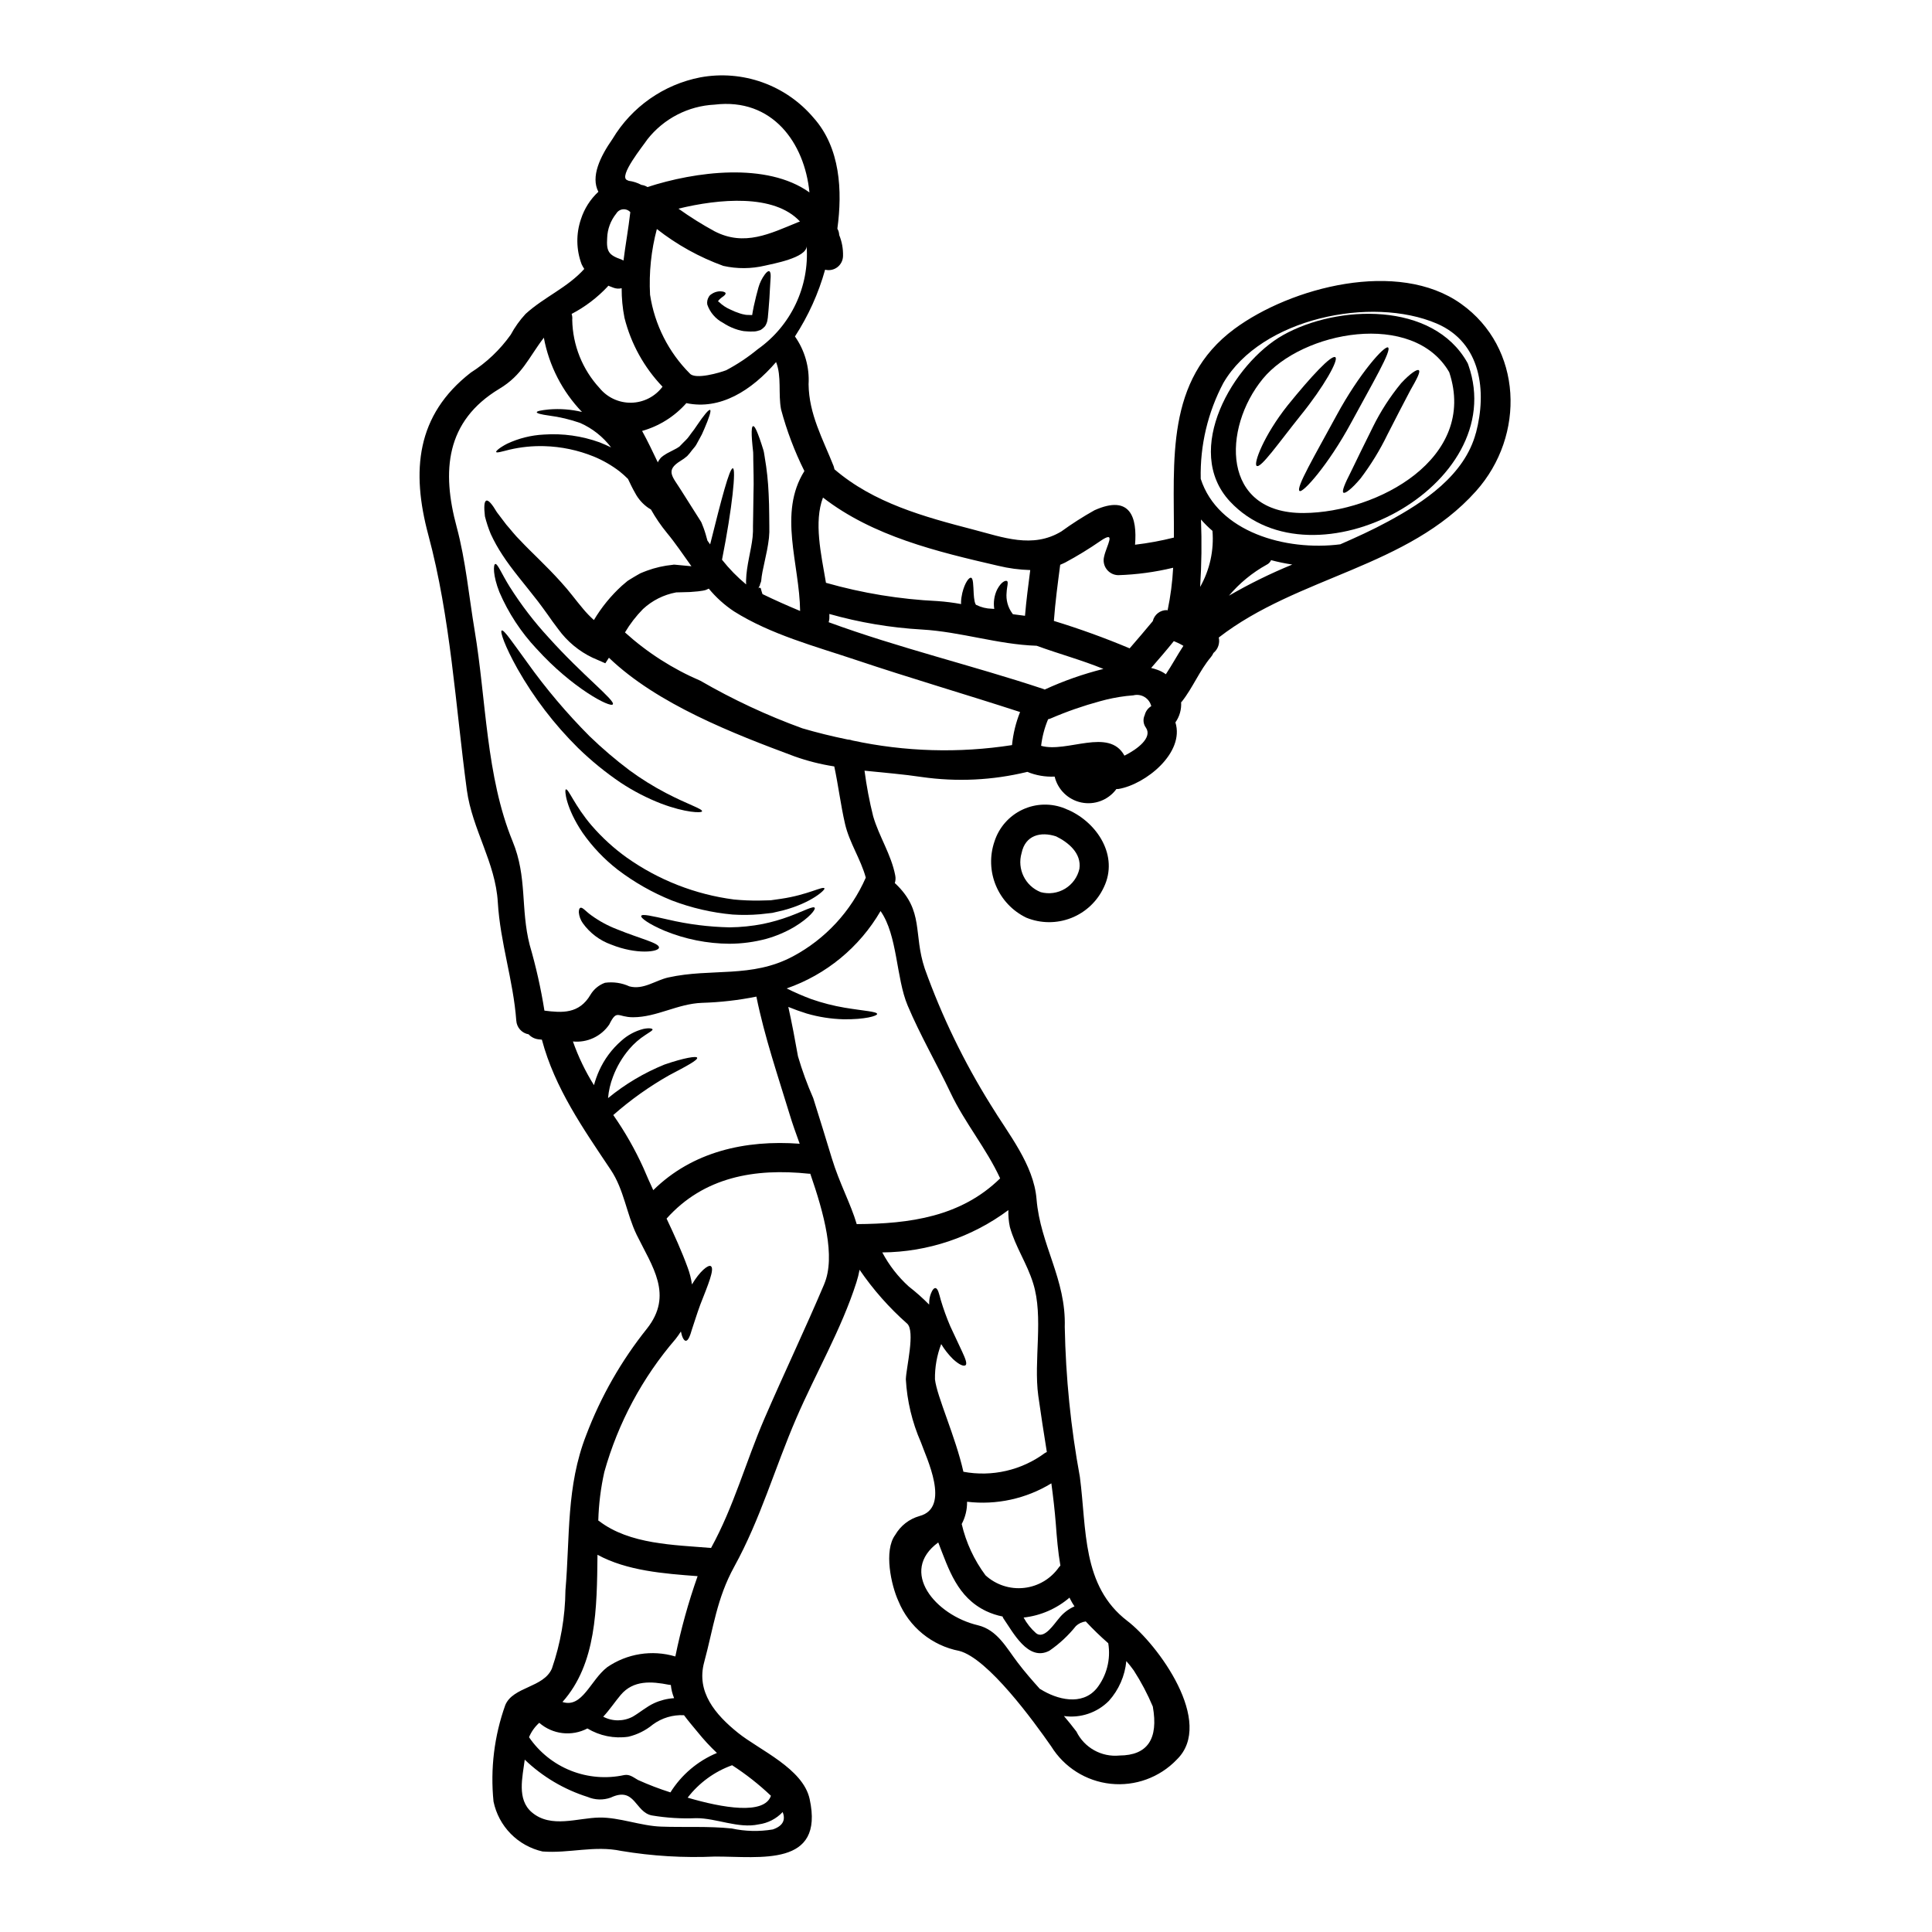 <?xml version="1.0" encoding="UTF-8"?>
<!-- Uploaded to: ICON Repo, www.svgrepo.com, Generator: ICON Repo Mixer Tools -->
<svg fill="#000000" width="800px" height="800px" version="1.1" viewBox="144 144 512 512" xmlns="http://www.w3.org/2000/svg">
 <g>
  <path d="m357.77 209.23c0 3.121-9.105 4.695-11.02 5.16-3.637 0.863-7.418 0.891-11.062 0.074-6.352-2.301-12.297-5.598-17.613-9.77-1.508 5.672-2.117 11.543-1.805 17.402 1.199 7.922 4.902 15.254 10.57 20.918 1.496 1.648 7.969-0.262 9.621-0.906 2.965-1.57 5.762-3.438 8.355-5.57 8.793-6.211 13.707-16.566 12.953-27.309zm173.44 15.293c16.301 11.602 17.148 34.863 3.938 49.641-18.105 20.266-47.23 22.562-68.156 38.781h-0.004c0.34 1.527-0.207 3.113-1.414 4.102-0.164 0.383-0.383 0.738-0.648 1.059-3.043 3.609-4.797 8.121-7.734 11.836-0.055 0.051-0.129 0.102-0.18 0.152 0.121 1.906-0.414 3.793-1.516 5.352 2.504 8.023-7.836 16.402-15.059 17.637-0.207 0.023-0.41 0.031-0.617 0.027-0.027 0.051-0.027 0.102-0.078 0.152-2.16 2.816-5.746 4.137-9.215 3.398-3.469-0.738-6.203-3.402-7.031-6.856-2.488 0.117-4.969-0.312-7.273-1.262-0.023 0-0.023 0-0.051 0.027-9.129 2.223-18.602 2.676-27.902 1.344-4.793-0.723-9.977-1.137-15.16-1.676v-0.004c0.531 4.074 1.297 8.109 2.293 12.094 1.574 5.414 4.797 10.137 5.852 15.703 0.133 0.672 0.09 1.363-0.125 2.012 0.074 0.043 0.141 0.098 0.203 0.152 7.633 7.273 4.641 13.207 7.738 22.488 4.527 12.645 10.398 24.766 17.508 36.156 4.59 7.582 11.371 15.781 12.117 24.934 1.008 12.223 7.871 21.172 7.477 33.938h0.004c0.254 13.312 1.59 26.586 4.004 39.684 1.832 13.875 0.465 28.906 12.594 38.18 8.02 6.141 23.309 26.898 13.047 36.773h0.004c-4.531 4.711-10.988 7.066-17.488 6.371-6.5-0.691-12.316-4.352-15.754-9.914-4.617-6.625-16.734-23.309-24.367-25.297-7.25-1.395-13.309-6.348-16.117-13.18-1.934-4.199-3.938-13.406-0.852-17.559 1.41-2.438 3.711-4.231 6.422-5 8.406-2.219 1.777-15.5 0.363-19.598h-0.004c-2.301-5.266-3.648-10.898-3.969-16.633 0.102-3.195 2.555-12.789 0.336-14.777h-0.004c-4.769-4.215-9-9.004-12.594-14.262-0.211 1.145-0.492 2.273-0.852 3.379-3.938 12.328-10.781 24.062-15.91 35.949-5.727 13.258-9.465 26.664-16.453 39.359-4.668 8.484-5.512 16.27-7.969 25.324-2.137 7.836 2.918 13.848 8.949 18.695 5.648 4.562 17.25 9.445 19.004 17.559 3.938 18.105-13.121 15.211-25.035 15.242v-0.004c-8.332 0.383-16.684-0.117-24.91-1.492-7.117-1.496-13.777 0.695-20.836 0.152h-0.004c-3.207-0.727-6.137-2.359-8.438-4.703-2.305-2.348-3.883-5.309-4.551-8.527-0.879-8.652 0.188-17.395 3.121-25.582 2.062-4.898 10.16-4.566 12.352-9.672 2.301-6.672 3.512-13.672 3.586-20.73 1.234-14.312 0.18-27.488 5.512-41.156 3.856-10.168 9.277-19.668 16.066-28.16 7.117-8.973 1.418-16.477-2.707-24.906-2.707-5.598-3.324-11.914-6.859-17.199-7.324-10.961-14.828-21.648-18.254-34.504-0.363-0.027-0.672-0.078-0.98-0.102l-0.004-0.004c-0.969-0.125-1.867-0.59-2.527-1.312-1.805-0.305-3.16-1.812-3.273-3.637-0.789-10.676-4.254-20.605-4.898-31.383-0.617-10.52-6.781-19.285-8.203-29.711-3.016-22.434-4.305-45.691-10.211-67.613-4.539-16.926-3.246-31.738 11.242-43.008 4.152-2.633 7.75-6.047 10.598-10.055 1.074-1.996 2.398-3.848 3.938-5.512 5.004-4.539 11.039-6.91 15.551-11.914-0.262-0.395-0.496-0.809-0.699-1.234-1.449-3.848-1.512-8.078-0.18-11.969 0.891-2.769 2.481-5.266 4.617-7.246-2.062-3.973 0.395-9.207 3.762-14.027 5.09-8.484 13.547-14.41 23.262-16.297 5.508-1.016 11.18-0.555 16.453 1.328 5.269 1.883 9.949 5.129 13.562 9.402 7.086 7.941 7.66 19.312 6.297 29.371 0.078 0.203 0.203 0.395 0.285 0.594 0.117 0.355 0.184 0.727 0.207 1.105 0.711 1.746 1.055 3.621 1.008 5.508-0.012 1.172-0.559 2.273-1.484 2.988-0.926 0.715-2.129 0.965-3.266 0.676-1.746 6.269-4.445 12.234-7.992 17.691 2.602 3.699 3.875 8.168 3.613 12.684 0.102 7.918 3.762 14.441 6.625 21.648 0.062 0.176 0.117 0.355 0.156 0.539 0.023 0.129 0.051 0.23 0.074 0.336 10.418 8.949 23.777 12.594 36.848 15.988 7.762 2.012 15.652 5.082 23.262 0.492h0.004c2.816-2.043 5.754-3.922 8.793-5.625 9.594-4.305 11.348 2.016 10.754 9.133h-0.004c3.473-0.41 6.914-1.043 10.305-1.895 0.102-20.449-2.32-41.699 16.012-55.285 14.969-11.062 43.422-18.57 60.098-6.656zm3.938 34.195c2.891-10.934 1.445-23.879-10.367-28.961-17.32-7.426-46.543-1.418-56.547 15.68h-0.004c-4.152 7.832-6.227 16.594-6.023 25.457 4.539 14.078 22.484 19.211 36.977 17.355 4.254-1.859 8.508-3.789 12.691-6.062 9.539-5.16 20.289-12.277 23.254-23.469zm-48.68 34.891c-1.895-0.285-3.769-0.672-5.621-1.164-0.23 0.535-0.652 0.969-1.18 1.215-3.797 2.102-7.18 4.879-9.977 8.199 5.398-3.129 11.004-5.883 16.777-8.25zm-24.402 5.902c2.543-4.504 3.676-9.672 3.25-14.828-1.09-0.926-2.106-1.934-3.043-3.016 0.234 5.945 0.16 11.902-0.223 17.844zm-4.438 15.652c-0.812-0.492-1.664-0.914-2.551-1.262-1.938 2.422-3.973 4.769-6.012 7.117h0.004c0.559 0.125 1.113 0.285 1.652 0.488 0.801 0.277 1.559 0.676 2.242 1.18 1.633-2.445 3.027-5.074 4.648-7.523zm-4.199-9.414c0.777-3.719 1.27-7.496 1.469-11.293-4.773 1.156-9.656 1.816-14.562 1.969-1.199-0.023-2.324-0.594-3.051-1.547-0.73-0.953-0.984-2.188-0.691-3.348 0.621-2.941 3.406-7.144-0.953-4.18h0.004c-3.012 2.082-6.137 3.996-9.363 5.727-0.441 0.23-0.879 0.395-1.316 0.59-0.645 4.953-1.316 9.902-1.676 14.883h0.004c6.809 2.082 13.508 4.508 20.074 7.269 2.062-2.398 4.125-4.769 6.137-7.219h-0.004c0.406-1.723 1.949-2.934 3.719-2.918 0.039 0.043 0.117 0.043 0.195 0.066zm-12.766 303.48c7.422-0.027 10.391-4.359 8.844-12.988v0.004c-1.406-3.328-3.094-6.531-5.051-9.566-0.613-0.859-1.273-1.684-1.969-2.477-0.367 3.922-1.988 7.617-4.617 10.547-3.113 3.144-7.531 4.633-11.914 4.019 1.133 1.344 2.242 2.684 3.301 4.102 2.102 4.289 6.641 6.824 11.391 6.363zm1.34-264.98c3.484-1.727 7.426-4.769 5.699-7.375-0.734-0.973-0.863-2.277-0.336-3.375 0.234-0.988 0.859-1.84 1.73-2.363-0.246-1.012-0.887-1.883-1.777-2.422-0.891-0.539-1.961-0.699-2.973-0.441-0.641 0.051-1.285 0.129-1.906 0.18h0.004c-2.375 0.289-4.723 0.758-7.023 1.41-4.43 1.203-8.773 2.719-12.988 4.539-0.215 0.09-0.441 0.16-0.672 0.203-0.945 2.25-1.566 4.621-1.855 7.043 6.856 1.957 17.984-4.926 22.082 2.606zm-7.398 247.24c2.684-3.387 3.805-7.754 3.094-12.016-2.086-1.82-4.074-3.746-5.957-5.773-0.977 0.113-1.887 0.539-2.606 1.211-2.012 2.519-4.383 4.727-7.043 6.551-5.644 2.965-9.668-4.981-12.172-8.562h0.004c-0.102-0.16-0.18-0.332-0.234-0.516-1.496-0.289-2.949-0.77-4.328-1.418-7.66-3.66-9.902-10.984-12.715-18.203-10.52 7.684-0.746 19.285 10.492 21.941 5.184 1.238 7.582 6.012 10.547 9.875 1.855 2.453 3.863 4.746 5.902 7.016 0.051 0.027 0.102 0.027 0.152 0.055 4.375 2.758 10.977 4.457 14.848-0.16zm-5.879-21.762c0-0.027 0-0.027 0.027-0.027h-0.004c-0.438-0.641-0.832-1.312-1.18-2.012-0.051-0.102-0.078-0.203-0.129-0.309v0.004c-3.434 2.945-7.676 4.789-12.172 5.285 0.848 1.566 1.965 2.969 3.301 4.148 2.191 1.754 4.848-2.578 6.062-3.918h-0.004c1.078-1.375 2.481-2.465 4.078-3.172zm-4.023-10.469c0.102-0.129 0.207-0.23 0.312-0.363-0.645-3.711-0.957-7.582-1.211-11.059-0.285-3.586-0.695-7.144-1.18-10.73h-0.008c-6.688 4.082-14.551 5.797-22.332 4.871 0.035 2.059-0.453 4.09-1.418 5.906 1.145 4.914 3.289 9.539 6.301 13.586 2.777 2.543 6.519 3.762 10.262 3.336 3.742-0.422 7.117-2.445 9.254-5.547zm-3.844-232.52c5.004-2.305 10.215-4.133 15.559-5.469-5.773-2.363-11.836-3.996-17.688-6.137-10.289-0.336-20.113-3.711-30.457-4.305-8.289-0.477-16.5-1.859-24.484-4.121 0 0.395 0.023 0.789 0 1.18-0.02 0.344-0.082 0.68-0.184 1.004 18.539 6.809 38.18 11.477 56.652 17.613 0.207 0.055 0.41 0.133 0.602 0.234zm0.078 202.31c0.152-0.102 0.309-0.152 0.488-0.254-0.789-4.953-1.574-9.902-2.266-14.883-1.289-9.445 1.469-20.859-1.371-29.859-1.648-5.312-4.664-9.539-6.16-14.879-0.316-1.477-0.445-2.984-0.395-4.488-9.664 7.195-21.371 11.125-33.418 11.219 1.797 3.391 4.168 6.445 7.012 9.023 1.906 1.48 3.711 3.086 5.406 4.801 0.027-0.34 0-0.672 0.027-0.957 0.062-0.918 0.32-1.812 0.746-2.629 0.312-0.566 0.617-0.828 0.93-0.789 0.645 0.156 0.902 1.422 1.395 3.199v0.004c0.699 2.352 1.535 4.656 2.5 6.91 1.238 2.629 2.363 5.027 3.172 6.781 0.812 1.754 1.367 3.148 0.879 3.543-0.488 0.395-1.703-0.129-3.301-1.598h-0.004c-1.215-1.195-2.269-2.539-3.148-3.996-1.141 2.977-1.703 6.144-1.652 9.336 0.52 4.59 5.414 15.086 7.535 24.496h-0.004c7.582 1.418 15.414-0.383 21.613-4.973zm-5.301-221.86c0.336-4.047 0.875-8.07 1.391-12.117-2.871-0.078-5.723-0.461-8.512-1.137-16.164-3.738-33.133-7.789-46.414-18.078-2.453 6.5-0.516 14.906 0.789 22.59 9.648 2.75 19.582 4.375 29.602 4.848 2.086 0.148 4.16 0.41 6.215 0.789-0.02-0.164-0.027-0.328-0.023-0.492 0.031-0.824 0.145-1.645 0.336-2.449 0.668-2.754 1.832-4.254 2.363-4.023 0.531 0.23 0.539 1.832 0.668 4.328v0.004c0.035 0.633 0.113 1.262 0.23 1.887 0.078 0.309 0.078 0.23 0.129 0.488l0.23 0.465 0.102 0.027 0.004-0.004c1.266 0.633 2.656 0.977 4.074 1.004 0.223 0.031 0.445 0.051 0.668 0.051-0.266-1.738-0.004-3.523 0.75-5.113 1.109-2.113 2.219-2.477 2.606-2.293 0.492 0.23-0.027 1.574-0.078 3.043l-0.004-0.004c-0.203 1.98 0.34 3.969 1.523 5.57l0.152 0.203c1.059 0.156 2.125 0.289 3.199 0.414zm-3.438 34.27c0.289-3.008 1.012-5.961 2.137-8.766-14.438-4.695-29.031-8.949-43.422-13.777-10.855-3.637-22.641-6.754-32.391-12.895l0.004 0.004c-2.519-1.672-4.773-3.703-6.691-6.035-0.219 0.113-0.441 0.219-0.672 0.312l-0.395 0.129-0.156 0.023-0.336 0.078c-0.465 0.078-0.93 0.152-1.262 0.18-0.746 0.078-1.445 0.129-2.164 0.18-1.18 0.023-2.426 0.051-3.688 0.102v0.004c-3.281 0.609-6.32 2.141-8.766 4.41-1.832 1.863-3.434 3.941-4.769 6.191 5.914 5.348 12.676 9.676 20.004 12.816 8.613 4.984 17.648 9.199 27.004 12.598 3.762 1.105 7.812 2.113 11.988 2.965v-0.004c0.441 0.02 0.875 0.109 1.289 0.262 13.902 2.992 28.234 3.41 42.285 1.223zm-3.148 114.82c-3.609-7.871-9.41-14.777-13.125-22.641-3.688-7.762-8.07-15.293-11.395-23.184-3.07-7.297-2.656-18.617-7.172-25.012v-0.004c-5.578 9.59-14.406 16.863-24.883 20.504 2.133 1.059 4.316 2.008 6.547 2.84 2.871 1 5.824 1.758 8.82 2.266 5.078 0.852 8.613 1.008 8.613 1.676-0.027 0.516-3.223 1.469-8.895 1.395-3.309-0.086-6.594-0.598-9.773-1.523-1.574-0.488-3.223-1.082-4.875-1.75 0.98 4.379 1.777 8.66 2.555 13.047h-0.004c1.109 3.789 2.461 7.5 4.051 11.109 1.672 5.312 3.324 10.629 4.926 15.938 2.039 6.691 4.977 11.965 6.602 17.461 14-0.066 27.648-1.949 38.008-12.121zm-35.605-79.695c-1.34-4.926-4.328-9.207-5.492-14.211-1.16-5.004-1.777-10.211-2.863-15.266l0.004 0.004c-3.582-0.551-7.106-1.441-10.52-2.656-16.137-6.008-36.359-13.82-49.199-26.148l-0.957 1.469-3.352-1.469-0.004 0.004c-3.617-1.719-6.746-4.316-9.102-7.559-1.059-1.367-1.988-2.68-2.809-3.863-0.906-1.262-1.754-2.426-2.578-3.508-3.383-4.383-6.938-8.457-9.445-12.352-1.16-1.758-2.188-3.602-3.07-5.512-0.633-1.523-1.148-3.09-1.547-4.691-0.285-2.477-0.203-3.938 0.363-4.152 0.566-0.215 1.547 0.93 2.809 3.07 0.695 0.902 1.52 2.035 2.5 3.297 1.137 1.262 2.219 2.754 3.738 4.231 2.863 3.066 6.691 6.473 10.781 11.02 1.055 1.156 2.062 2.363 2.992 3.543 0.93 1.18 1.934 2.453 2.863 3.543h-0.004c0.875 1.047 1.824 2.031 2.84 2.941 2.008-3.375 4.504-6.438 7.406-9.086l1.52-1.289c0.543-0.359 1.137-0.695 1.676-1.031 0.539-0.336 1.137-0.645 1.703-0.98 0.566-0.254 1.156-0.465 1.75-0.695l0.004-0.004c2.188-0.801 4.465-1.32 6.781-1.547l0.312-0.051h0.18c1.469 0.156 2.863 0.285 4.203 0.395v-0.004c0.102 0.023 0.203 0.035 0.309 0.031-2.215-3.094-4.328-6.238-6.523-8.871v-0.004c-1.578-1.926-2.984-3.984-4.203-6.16l-0.645-0.395v0.004c-1.512-1.035-2.742-2.426-3.586-4.051-0.719-1.234-1.285-2.477-1.855-3.66-0.703-0.703-1.445-1.367-2.219-1.988-2.082-1.598-4.359-2.914-6.781-3.918-4.199-1.715-8.676-2.66-13.211-2.781-3.086-0.086-6.172 0.227-9.18 0.93-2.164 0.543-3.43 0.93-3.543 0.617-0.102-0.23 0.824-1.109 2.914-2.191 3.055-1.434 6.356-2.258 9.723-2.426 5.016-0.348 10.047 0.359 14.777 2.066 1.008 0.395 2.012 0.852 3.043 1.34-2.137-2.816-4.949-5.043-8.176-6.473-2.691-0.945-5.473-1.605-8.301-1.969-2.09-0.285-3.223-0.594-3.223-0.879s1.133-0.539 3.273-0.746c2.922-0.234 5.863-0.008 8.715 0.672-5.219-5.43-8.734-12.273-10.109-19.68-4.074 5.309-5.672 9.875-11.785 13.535-14.262 8.59-15.32 21.816-11.32 36.605 2.426 9.055 3.223 18.23 4.769 27.465 3.07 18.332 2.992 38.629 10.055 55.852 3.938 9.539 2.062 17.871 4.539 27.516l0.004 0.004c1.66 5.695 2.961 11.492 3.891 17.355 4.644 0.59 9.184 0.93 12.203-4.203v-0.004c0.875-1.469 2.231-2.59 3.84-3.172 2.207-0.305 4.453 0.023 6.477 0.953 3.738 0.98 6.856-1.598 10.312-2.363 11.414-2.527 22.043 0.262 32.984-5.57v0.004c8.613-4.59 15.43-11.949 19.348-20.887zm-11.02 107.71c3.094-7.297-0.078-18.773-3.688-29.246-0.113 0.016-0.223 0.016-0.336 0-14.414-1.52-27.902 0.879-37.75 11.891 2.035 4.305 4.023 8.66 5.594 12.988 0.539 1.441 0.918 2.938 1.133 4.461 2.039-3.457 4.328-5.312 5.004-4.848 1.086 0.672-0.789 5.082-2.781 10.164-0.953 2.578-1.648 4.926-2.219 6.574-0.516 1.832-1.031 3.07-1.648 3.043-0.488-0.023-0.98-0.93-1.285-2.449l-0.008-0.004c-0.43 0.68-0.895 1.336-1.391 1.969-8.805 10.223-15.254 22.258-18.895 35.25-0.945 4.227-1.48 8.539-1.602 12.867 0.066 0.051 0.137 0.094 0.207 0.129 8.098 6.215 19.852 6.316 29.68 7.144 6.059-11.02 9.18-22.77 14.129-34.242 5.164-11.941 10.785-23.703 15.867-35.691zm-6.992-281.39c0.18-0.078 0.363-0.129 0.57-0.203-6.836-7.402-21.508-6.012-32.207-3.406 3.07 2.199 6.273 4.203 9.594 6.008 7.902 4.078 14.734 0.594 22.055-2.398zm0.492 244.2c-1.008-2.785-1.934-5.363-2.606-7.609-3.172-10.418-6.691-20.68-8.867-31.383-4.75 0.957-9.574 1.508-14.418 1.652-6.473 0.23-11.965 3.816-18.281 3.816-4.125 0-4.227-2.242-6.297 1.934-2.144 3.141-5.836 4.863-9.621 4.484 1.422 4.055 3.293 7.938 5.574 11.582 0.355-1.309 0.812-2.582 1.363-3.82 1.359-3.027 3.356-5.731 5.856-7.914 1.668-1.523 3.688-2.613 5.879-3.172 1.52-0.312 2.363-0.129 2.426 0.129 0.062 0.262-0.695 0.691-1.887 1.469-1.602 1.027-3.043 2.289-4.277 3.738-1.848 2.168-3.305 4.637-4.305 7.297-0.711 1.828-1.16 3.75-1.324 5.703 4.508-3.703 9.551-6.699 14.957-8.895 5.16-1.777 8.484-2.32 8.66-1.805 0.203 0.617-2.754 2.191-7.375 4.617h-0.004c-5.301 3-10.281 6.543-14.852 10.57 3.078 4.402 5.746 9.082 7.969 13.977 0.824 1.969 1.727 3.973 2.629 5.93 10.344-10.188 24.348-13.371 38.812-12.301zm0.117-141.19c-0.152-12.508-5.879-25.918 1.133-37.082-2.609-5.231-4.68-10.707-6.188-16.352-0.789-4.176 0.203-8.715-1.316-12.531-6.527 7.582-14.828 12.766-23.777 10.883-3.121 3.531-7.191 6.094-11.73 7.371 1.52 2.754 2.832 5.547 4.176 8.355 0.023-0.102 0.078-0.18 0.102-0.285l0.004 0.004c0.207-0.344 0.438-0.672 0.695-0.98l0.594-0.488c0.395-0.285 0.719-0.441 1.055-0.672 0.621-0.336 1.238-0.641 1.832-0.953 0.496-0.234 0.973-0.512 1.422-0.828 0.363-0.395 0.719-0.746 1.082-1.105s0.746-0.723 1.082-1.109c0.336-0.387 0.617-0.828 0.902-1.211 0.594-0.746 1.137-1.496 1.602-2.215 1.855-2.754 3.148-4.281 3.481-4.078 0.332 0.203-0.254 2.039-1.598 5.16l-0.004-0.004c-0.352 0.891-0.773 1.754-1.262 2.578-0.262 0.465-0.516 0.93-0.789 1.445-0.273 0.516-0.723 0.953-1.109 1.445-0.402 0.562-0.84 1.094-1.312 1.598-0.555 0.484-1.148 0.914-1.781 1.289-4.152 2.555-2.062 4.18 0.203 7.84 1.676 2.629 3.434 5.414 5.234 8.266l0.051 0.102 0.051 0.078c0.18 0.465 0.395 0.953 0.57 1.445 0.438 1.18 0.746 2.316 1.031 3.379 0.23 0.336 0.465 0.668 0.719 1.008 3.019-12.121 5.117-20.168 6.012-20.168s-0.105 10.316-2.867 24.242l0.004-0.004c1.898 2.402 4.043 4.598 6.402 6.547-0.035-0.371-0.043-0.738-0.027-1.109 0.102-3.894 1.344-7.871 1.727-11.414l0.102-1.523v-1.395c0.027-1.004 0.027-1.969 0.051-2.938 0.027-1.938 0.051-3.793 0.078-5.547 0.129-3.543-0.027-6.602-0.051-9.207-0.027-0.668 0.023-1.289-0.027-1.883-0.051-0.59-0.125-1.18-0.18-1.727-0.102-1.059-0.176-1.988-0.203-2.754-0.051-1.523 0.051-2.398 0.363-2.453 0.312-0.055 0.746 0.672 1.285 2.09 0.285 0.723 0.594 1.598 0.93 2.629 0.156 0.492 0.336 1.059 0.516 1.625 0.18 0.566 0.23 1.262 0.363 1.934l-0.004 0.004c0.555 3.195 0.898 6.426 1.031 9.668 0.078 1.805 0.152 3.688 0.152 5.625 0.027 0.953 0.027 1.934 0.027 2.938l0.004 1.605-0.102 1.523c-0.543 4.641-1.805 8.172-2.062 11.414-0.055 0.395-0.363 0.789-0.34 1.137l-0.309 0.539v0.414c0-0.645 0.254-0.18 0.23-0.312l0.152 0.027 0.102 0.027 0.051 0.074c0.156 0.516 0.285 1.109 0.465 1.547 3.269 1.59 6.594 3.062 9.973 4.473zm-7.246 322.91c2.863-0.98 3.379-2.656 2.629-4.617-1.684 1.789-3.934 2.945-6.371 3.273-5.359 1.18-11.242-1.676-16.531-1.648-3.941 0.172-7.891-0.07-11.785-0.727-4.488-0.875-4.414-7.785-10.883-4.723-1.992 0.715-4.184 0.652-6.133-0.18-6.238-1.969-11.938-5.348-16.66-9.875-0.57 4.613-2.168 10.543 1.906 13.977 5.082 4.305 12.148 1.445 17.871 1.367 5.312-0.078 10.984 2.215 16.328 2.398 6.211 0.23 12.504-0.152 18.719 0.492l-0.004-0.004c3.59 0.781 7.293 0.871 10.914 0.266zm-0.488-8.922v-0.004c-3.172-3.012-6.617-5.723-10.289-8.094-4.668 1.68-8.758 4.664-11.785 8.594 9.281 2.727 20.316 4.633 22.074-0.5zm-32.727-426.33c12.594-4.102 31.613-6.691 42.934 1.418-1.285-13.098-9.797-25.117-25.145-23.262h0.004c-6.981 0.348-13.465 3.695-17.793 9.184-1.109 1.676-7.812 9.875-5.363 10.828 0.156 0.051 0.262 0.129 0.414 0.18 1.172 0.152 2.309 0.52 3.352 1.082 0.57 0.066 1.117 0.262 1.598 0.57zm18.414 414.98c-1.832-1.727-3.539-3.578-5.117-5.539-1.234-1.496-2.5-2.969-3.609-4.465-2.961-0.156-5.879 0.719-8.266 2.477-1.883 1.555-4.098 2.66-6.477 3.223-3.762 0.551-7.598-0.227-10.855-2.191-4.152 2.184-9.227 1.59-12.762-1.496-1.176 1.055-2.102 2.359-2.711 3.816 2.731 3.992 6.586 7.082 11.082 8.867 4.492 1.785 9.418 2.191 14.141 1.164 1.469-0.254 2.363 0.57 3.688 1.32v-0.004c2.789 1.258 5.648 2.352 8.562 3.277 2.926-4.676 7.234-8.328 12.324-10.449zm-11.02-25.586v0.004c1.477-7.219 3.449-14.328 5.902-21.273-8.922-0.668-18.746-1.418-26.535-5.672-0.152 14.211-0.254 28.906-9.281 39.016 5.258 1.703 7.398-5.75 11.809-9.18l-0.004-0.004c5.281-3.652 11.938-4.711 18.09-2.883zm-0.34 11.02v0.004c-0.453-1.102-0.738-2.269-0.852-3.457-0.18-0.023-0.336-0.023-0.488-0.051-4.695-0.93-9.445-1.262-12.793 2.684-1.547 1.832-2.965 3.996-4.641 5.773l0.004 0.004c2.453 1.293 5.391 1.285 7.84-0.023 1.906-1.109 3.633-2.633 5.644-3.562 1.66-0.758 3.445-1.207 5.269-1.328zm-3.059-347.51c-4.887-5.106-8.363-11.398-10.082-18.258-0.508-2.582-0.758-5.207-0.746-7.84-0.691 0.172-1.418 0.137-2.09-0.102-0.488-0.18-0.98-0.359-1.469-0.566-0.039 0.07-0.082 0.141-0.129 0.207-2.758 2.945-5.992 5.406-9.57 7.273 0.164 0.508 0.219 1.047 0.16 1.574 0.117 6.711 2.695 13.145 7.246 18.078 2.062 2.519 5.172 3.949 8.43 3.879 3.254-0.074 6.297-1.637 8.25-4.246zm-8.535-46.254c-0.496-0.551-1.23-0.828-1.969-0.75-0.738 0.074-1.395 0.5-1.77 1.145-1.477 1.832-2.32 4.094-2.394 6.445-0.23 3.586 0.395 4.539 3.812 5.723 0.18 0.078 0.363 0.18 0.516 0.262 0.516-4.16 1.289-8.336 1.805-12.824z"/>
  <path d="m533.14 240.75c11.242 32.027-41.027 59.852-63.176 36.152-12.691-13.613 0.902-36.668 14.027-44.082 14.438-8.125 39.754-8.973 48.867 7.269 0.109 0.188 0.195 0.387 0.254 0.594 0 0.043 0.027 0.043 0.027 0.066zm-43.605 39.203c19.469-0.125 46.105-14.492 38.527-37.312-9.539-16.504-39.043-10.879-49.41 1.754-10.727 13.094-11.062 35.734 10.883 35.559z"/>
  <path d="m519.99 242.11c0.516 0.395-0.539 2.363-2.242 5.34-1.547 2.887-3.66 7.039-6.059 11.707-1.988 4.113-4.383 8.016-7.144 11.656-2.32 2.754-4.102 4.102-4.539 3.738-0.438-0.363 0.395-2.398 1.934-5.387 1.496-3.07 3.508-7.273 5.879-11.992v-0.004c2.043-4.152 4.562-8.055 7.504-11.625 2.402-2.594 4.231-3.777 4.668-3.434z"/>
  <path d="m511.84 236.08c1.082 0.695-4.102 9.465-9.84 20.074-5.902 10.906-12.766 18.668-13.613 17.949-1.008-0.828 3.973-9.258 9.84-20.074 6.004-11.074 12.684-18.516 13.613-17.949z"/>
  <path d="m497.87 238.66c0.98 0.645-3.016 7.816-9.18 15.422-5.902 7.375-10.57 14.105-11.656 13.383-0.906-0.59 1.855-8.047 8.227-16.062 6.215-7.684 11.566-13.41 12.609-12.742z"/>
  <path d="m427.19 358.67c7.633 3.43 13.305 12.148 9.359 20.426v-0.004c-1.723 3.742-4.828 6.676-8.66 8.184-3.836 1.508-8.105 1.477-11.914-0.086-3.629-1.75-6.488-4.769-8.043-8.484-1.555-3.715-1.695-7.871-0.395-11.68 1.191-3.742 3.891-6.812 7.445-8.473 3.559-1.664 7.644-1.762 11.277-0.277 0.203 0.074 0.395 0.18 0.566 0.254 0.105 0.059 0.234 0.09 0.363 0.141zm2.863 15.574c0.594-4.102-2.863-6.961-6.164-8.59-4.051-1.34-8.176-0.359-9.156 4.414-1.242 4.246 0.961 8.742 5.082 10.363 2.18 0.582 4.504 0.254 6.438-0.914 1.93-1.168 3.305-3.07 3.801-5.273z"/>
  <path d="m362.49 379.43c0.285 0.312-3.301 3.789-10.855 5.801-0.957 0.203-1.934 0.488-2.969 0.695-1.055 0.102-2.137 0.23-3.273 0.363-2.41 0.207-4.832 0.23-7.246 0.074-5.519-0.5-10.941-1.758-16.113-3.738-5.125-2.062-9.945-4.805-14.34-8.148-3.574-2.781-6.715-6.082-9.309-9.797-4.438-6.578-4.82-11.324-4.438-11.477 0.672-0.336 2.293 4.281 6.883 9.621h0.004c2.742 3.168 5.848 6 9.258 8.441 8.422 5.965 18.18 9.781 28.418 11.113 2.223 0.215 4.457 0.312 6.691 0.281l3.043-0.074c0.953-0.129 1.883-0.262 2.754-0.395 7.082-1.035 11.105-3.449 11.492-2.762z"/>
  <path d="m359.91 384.59c0.254 0.441-1.367 2.606-5.363 5.031-2.332 1.371-4.828 2.438-7.43 3.172-3.188 0.855-6.473 1.297-9.773 1.312-5.918-0.031-11.773-1.207-17.25-3.453-4.125-1.754-6.391-3.406-6.16-3.938 0.23-0.594 2.914 0.051 7.086 0.98 5.352 1.258 10.824 1.949 16.32 2.062 2.973-0.031 5.934-0.332 8.848-0.902 2.387-0.492 4.731-1.164 7.016-2.012 3.844-1.43 6.371-2.844 6.707-2.254z"/>
  <path d="m347.87 215.89c0.285 0.125 0.395 0.668 0.363 1.496s-0.129 1.934-0.203 3.324c-0.074 1.395-0.156 3.246-0.34 5.117-0.051 0.465-0.074 0.953-0.125 1.445h-0.004c-0.027 0.617-0.105 1.227-0.23 1.832-0.062 0.258-0.148 0.508-0.262 0.746-0.18 0.285-0.18 0.516-0.539 0.828-0.293 0.301-0.621 0.566-0.98 0.785-0.285 0.102-0.566 0.176-0.852 0.254l0.004 0.004c-0.414 0.109-0.844 0.152-1.27 0.129-0.438 0.023-0.668 0-0.953 0l-0.789-0.051h0.004c-0.398-0.008-0.797-0.059-1.184-0.156-0.633-0.129-1.254-0.309-1.855-0.539-1.07-0.398-2.094-0.918-3.043-1.547-1.965-1.02-3.461-2.758-4.176-4.852-0.113-0.695 0.023-1.41 0.395-2.012 0.34-0.645 0.789-0.746 1.18-1.031 0.566-0.289 1.191-0.449 1.828-0.461 0.855 0.027 1.371 0.207 1.445 0.492 0.074 0.285-0.285 0.668-1.004 1.133-0.309 0.234-0.594 0.496-0.852 0.785-0.023 0.129-0.176 0.254-0.125 0.336h0.152c0.906 0.895 1.973 1.613 3.148 2.113 0.809 0.398 1.645 0.734 2.504 1.008 0.402 0.137 0.816 0.238 1.234 0.305 0.207 0.078 0.312 0.027 0.465 0.078l0.852 0.027c0.262 0.023 0.516 0.023 0.672 0.023 0.125-0.645 0.254-1.574 0.414-2.266 0.438-1.988 0.852-3.637 1.262-5.082 0.348-1.211 0.906-2.356 1.648-3.375 0.516-0.711 0.957-1.02 1.215-0.891z"/>
  <path d="m320.49 354.16c5.75 3.016 9.695 4.176 9.566 4.844-0.074 0.492-4.41 0.395-10.828-2.035h-0.004c-3.742-1.453-7.324-3.301-10.676-5.508-4.059-2.742-7.863-5.84-11.371-9.258-6.289-6.223-11.688-13.281-16.047-20.977-3.324-5.93-4.668-9.875-4.176-10.133 0.566-0.34 2.891 3.168 6.754 8.453v0.004c4.961 6.945 10.48 13.473 16.5 19.523 3.352 3.242 6.902 6.273 10.629 9.074 3.059 2.246 6.285 4.254 9.652 6.012z"/>
  <path d="m307.62 390.31c5.852 2.398 11.113 3.582 11.02 4.793 0 1.18-5.961 1.938-12.691-0.789l0.004 0.004c-3.019-1.082-5.633-3.059-7.5-5.66-0.602-0.844-0.965-1.832-1.059-2.863 0-0.668 0.129-1.109 0.414-1.211 0.566-0.254 1.496 1.031 2.965 2.039 2.109 1.523 4.41 2.762 6.848 3.688z"/>
  <path d="m289.44 313.01c8.922 9.93 17.637 16.609 16.969 17.641-0.594 1.031-10.805-4.309-20.219-14.727l-0.004 0.004c-4.125-4.394-7.457-9.473-9.84-15.008-1.75-4.438-1.625-7.297-1.109-7.453 0.621-0.18 1.652 2.527 3.867 6.086l0.004-0.004c3.027 4.793 6.484 9.297 10.332 13.461z"/>
 </g>
</svg>